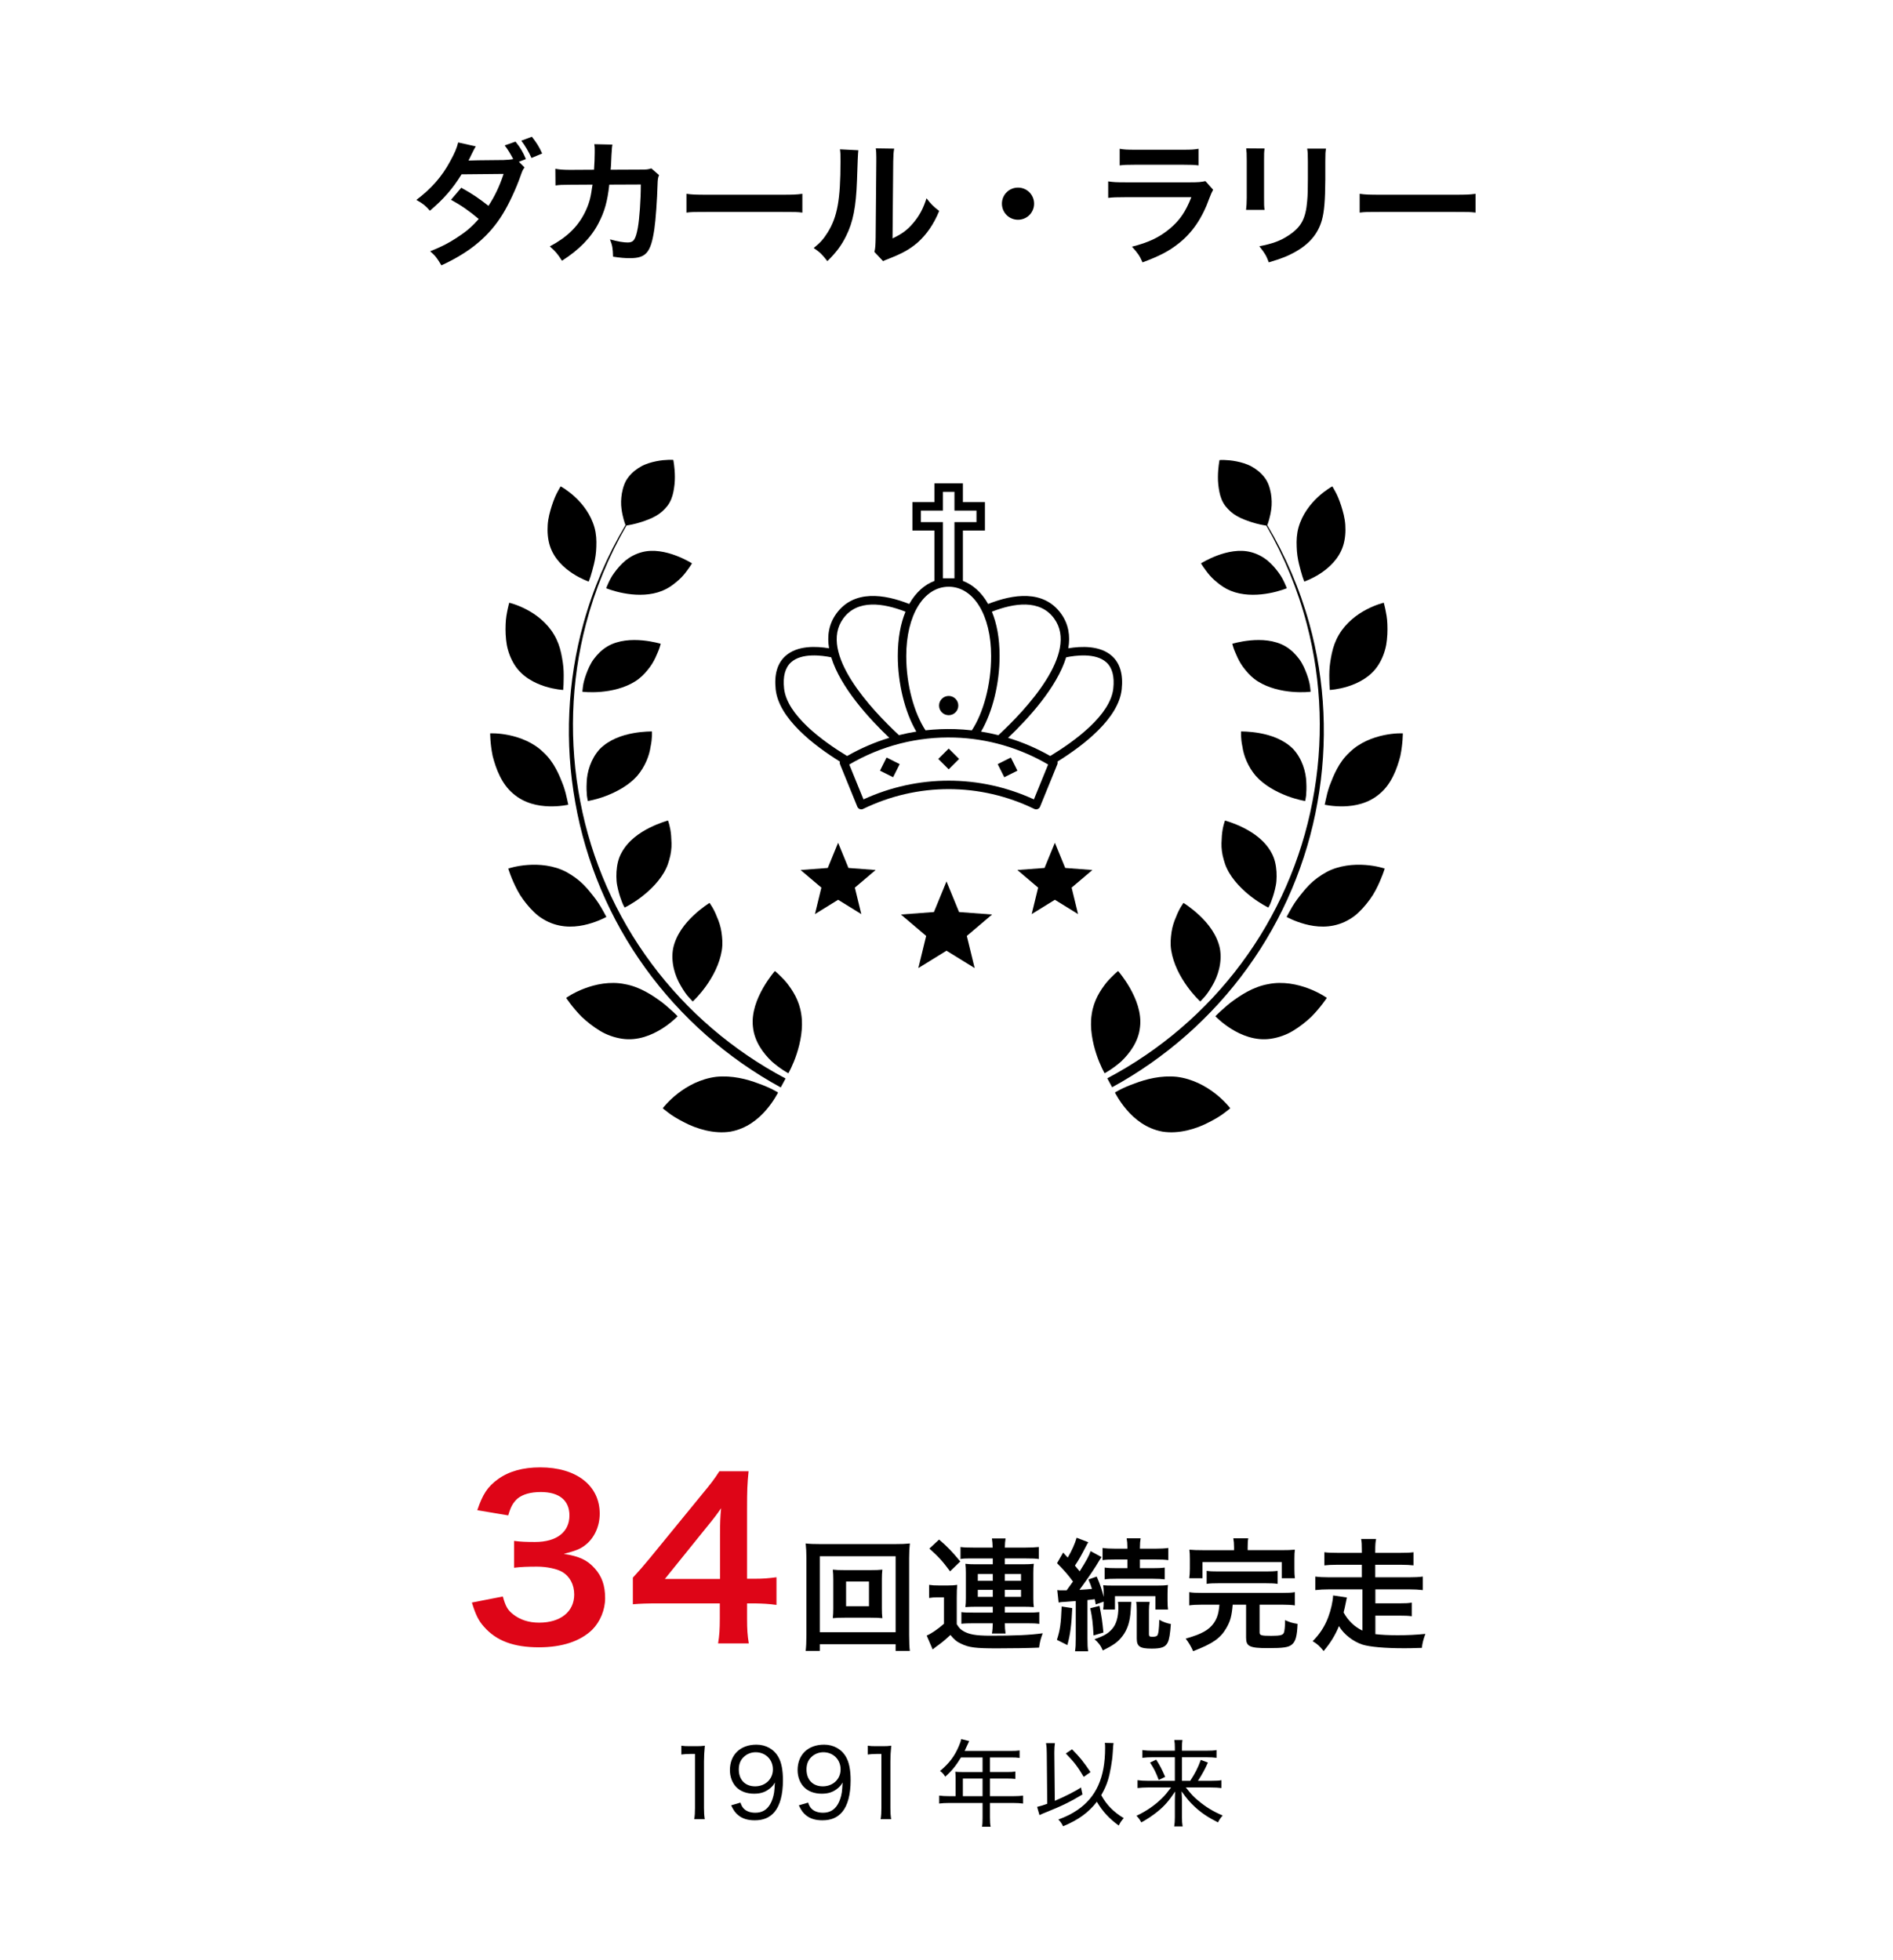 <?xml version="1.0" encoding="UTF-8"?>
<svg id="b" data-name="レイヤー 2" xmlns="http://www.w3.org/2000/svg" width="280.024" height="290" xmlns:xlink="http://www.w3.org/1999/xlink" viewBox="0 0 280.024 290">
  <defs>
    <filter id="d" data-name="drop-shadow-1" filterUnits="userSpaceOnUse">
      <feOffset dx="3" dy="3"/>
      <feGaussianBlur result="e" stdDeviation="0"/>
      <feFlood flood-color="#de0517" flood-opacity="1"/>
      <feComposite in2="e" operator="in"/>
      <feComposite in="SourceGraphic"/>
    </filter>
  </defs>
  <g id="c" data-name="コンテンツ">
    <rect width="280.024" height="290" fill="#fff" filter="url(#d)" stroke-width="0"/>
    <g>
      <path d="M77.598,24.775c-.261.34-.301.42-.621,1.32-.64,1.84-1.74,4.161-2.561,5.502-2.04,3.34-4.86,5.701-9.121,7.662-.641-1.081-.9-1.42-1.661-2.081,1.701-.68,2.701-1.2,3.901-1.98,1.42-.92,2.261-1.64,3.28-2.801-1.4-1.18-2.601-2.021-4.101-2.84l1.52-1.78c1.681.94,2.521,1.5,4.021,2.68.94-1.44,1.62-2.86,2.24-4.721l-6.221.06c-1.261,2.06-2.681,3.701-4.682,5.381-.66-.76-.96-1-2-1.6,2.221-1.681,3.781-3.441,5.001-5.721.66-1.2.981-1.94,1.181-2.781l2.601.58q-.221.36-.601,1.14c-.24.54-.38.76-.48.96q.32-.04,5.201-.08c.58-.02,1.06-.06,1.421-.14-.48-.9-.761-1.36-1.261-2.021l1.601-.56c.74.92,1.08,1.5,1.54,2.581l-1.04.4.841.84ZM78.618,23.374c-.42-.94-.9-1.76-1.5-2.561l1.56-.58c.68.86,1.1,1.52,1.52,2.481l-1.58.66Z" fill="#000" stroke-width="0"/>
      <path d="M97.494,25.915c-.16.36-.2.64-.221,1.34-.06,2.261-.279,5.341-.479,6.662-.52,3.461-1.221,4.281-3.621,4.281-.76,0-1.44-.06-2.481-.22-.04-1.26-.1-1.641-.46-2.561,1.18.32,1.98.46,2.641.46.86,0,1.16-.44,1.48-2.181.239-1.38.44-4.101.44-6.401l-4.661.02c-.279,2.501-.699,4.001-1.6,5.721-1.101,2.121-2.881,3.941-5.401,5.542-.681-1.06-.96-1.38-1.801-2.121,2.501-1.32,4.142-2.9,5.201-5.041.54-1.1.841-2.081,1.02-3.481.04-.28.08-.48.1-.62l-3.32.02c-1.221,0-1.5.02-2.16.1l-.021-2.46c.681.12,1.221.16,2.221.16l3.501-.02c.06-.76.1-1.92.1-2.501v-.5c0-.26,0-.42-.06-.78l2.681.06c-.04.26-.06.34-.08.62,0,.12-.021.24-.021.38q-.04.42-.08,1.46c-.019.44-.019.62-.08,1.26l4.441-.02c.9,0,1.08-.02,1.58-.18l1.141,1Z" fill="#000" stroke-width="0"/>
      <path d="M101.546,28.676c.881.12,1.261.14,3.241.14h10.662c1.98,0,2.36-.02,3.241-.14v2.781c-.801-.1-1.02-.1-3.261-.1h-10.623c-2.24,0-2.46,0-3.261.1v-2.781Z" fill="#000" stroke-width="0"/>
      <path d="M126.971,22.234q-.08.56-.2,4.481c-.141,3.901-.58,6.162-1.62,8.222-.681,1.38-1.44,2.401-2.761,3.701-.78-1-1.08-1.3-2.021-1.94.981-.8,1.46-1.34,2.061-2.301,1.44-2.3,1.9-4.881,1.9-10.482,0-1.101,0-1.28-.08-1.821l2.721.14ZM132.271,21.994c-.1.58-.12.92-.14,1.9l-.101,11.382c1.4-.66,2.201-1.26,3.061-2.281.921-1.08,1.501-2.18,1.961-3.661.7.9.96,1.16,1.88,1.88-.819,1.98-1.86,3.481-3.181,4.661-1.14.98-2.18,1.58-4.261,2.4-.44.16-.6.24-.86.36l-1.28-1.36c.141-.58.16-1.02.181-2.121l.1-11.282v-.6c0-.5-.019-.94-.08-1.32l2.721.04Z" fill="#000" stroke-width="0"/>
      <path d="M152.971,30.136c0,1.32-1.06,2.38-2.381,2.38s-2.38-1.06-2.38-2.38,1.06-2.38,2.38-2.38,2.381,1.06,2.381,2.38Z" fill="#000" stroke-width="0"/>
      <path d="M179.453,28.076c-.2.36-.32.64-.56,1.26-1.04,2.941-2.561,5.161-4.641,6.762-1.421,1.1-2.721,1.78-5.241,2.72-.44-1-.681-1.34-1.56-2.32,2.44-.62,4.021-1.36,5.561-2.641,1.48-1.24,2.34-2.46,3.221-4.681h-9.742c-1.341,0-1.841.02-2.561.1v-2.44c.76.12,1.2.14,2.601.14h9.521c1.24,0,1.641-.04,2.261-.18l1.141,1.28ZM165.63,22.015c.66.12,1.08.14,2.341.14h6.981c1.26,0,1.68-.02,2.34-.14v2.46c-.62-.08-1-.1-2.3-.1h-7.061c-1.301,0-1.681.02-2.301.1v-2.46Z" fill="#000" stroke-width="0"/>
      <path d="M187.066,21.974c-.08.56-.08.74-.08,1.8v5.521c0,1,0,1.26.08,1.76h-2.741c.06-.46.101-1.08.101-1.8v-5.501c0-1.02-.021-1.28-.08-1.8l2.721.02ZM196.148,21.994c-.08.5-.101.72-.101,1.86v2.7c-.019,3.121-.16,4.801-.519,6.061-.58,2.001-1.86,3.501-3.941,4.661-1.06.6-2.061,1-3.9,1.54-.36-.98-.56-1.32-1.4-2.38,1.96-.38,3.12-.8,4.32-1.6,1.881-1.241,2.541-2.461,2.761-5.101.08-.86.101-1.741.101-3.341v-2.501c0-1.02-.021-1.44-.101-1.9h2.781Z" fill="#000" stroke-width="0"/>
      <path d="M201.131,28.676c.881.12,1.261.14,3.241.14h10.662c1.98,0,2.36-.02,3.24-.14v2.781c-.8-.1-1.02-.1-3.26-.1h-10.623c-2.24,0-2.46,0-3.261.1v-2.781Z" fill="#000" stroke-width="0"/>
    </g>
    <g>
      <path d="M100.792,258.287c.392.056.672.07,1.232.07h.994c.532,0,.77-.014,1.247-.07-.084.841-.126,1.555-.126,2.326v6.892c0,.672.027,1.106.112,1.653h-1.556c.084-.518.112-.995.112-1.653v-7.998h-.729c-.476,0-.84.028-1.288.084v-1.303Z" fill="#000" stroke-width="0"/>
      <path d="M109.528,266.706c.168.448.266.644.476.868.379.406.981.63,1.724.63.994,0,1.694-.406,2.199-1.261.266-.448.49-1.106.588-1.765.042-.308.084-.812.112-1.457-.21.378-.336.532-.616.785-.701.616-1.443.882-2.466.882-1.065,0-1.989-.336-2.606-.953-.616-.616-.966-1.54-.966-2.535,0-2.283,1.54-3.768,3.922-3.768,1.414,0,2.619.686,3.264,1.863.448.799.658,1.933.658,3.418,0,2.101-.435,3.712-1.247,4.679-.714.84-1.652,1.232-2.927,1.232-1.009,0-1.808-.238-2.424-.742-.435-.35-.686-.686-1.065-1.471l1.373-.406ZM114.333,261.789c0-1.456-1.093-2.535-2.55-2.535-.686,0-1.331.266-1.793.729-.477.462-.7,1.065-.7,1.821,0,1.527.939,2.493,2.409,2.493,1.513,0,2.634-1.065,2.634-2.507Z" fill="#000" stroke-width="0"/>
      <path d="M119.541,266.706c.168.448.266.644.476.868.379.406.981.63,1.724.63.994,0,1.694-.406,2.199-1.261.266-.448.49-1.106.588-1.765.042-.308.084-.812.112-1.457-.21.378-.336.532-.616.785-.7.616-1.443.882-2.466.882-1.065,0-1.989-.336-2.606-.953-.616-.616-.966-1.54-.966-2.535,0-2.283,1.54-3.768,3.922-3.768,1.415,0,2.619.686,3.264,1.863.448.799.658,1.933.658,3.418,0,2.101-.435,3.712-1.247,4.679-.714.84-1.652,1.232-2.927,1.232-1.009,0-1.808-.238-2.424-.742-.435-.35-.686-.686-1.065-1.471l1.373-.406ZM124.346,261.789c0-1.456-1.093-2.535-2.55-2.535-.686,0-1.331.266-1.793.729-.477.462-.7,1.065-.7,1.821,0,1.527.939,2.493,2.409,2.493,1.513,0,2.634-1.065,2.634-2.507Z" fill="#000" stroke-width="0"/>
      <path d="M128.366,258.287c.392.056.672.07,1.232.07h.994c.532,0,.77-.014,1.247-.07-.084.841-.126,1.555-.126,2.326v6.892c0,.672.027,1.106.112,1.653h-1.556c.084-.518.112-.995.112-1.653v-7.998h-.729c-.476,0-.84.028-1.288.084v-1.303Z" fill="#000" stroke-width="0"/>
      <path d="M141.355,262.966c0-.308-.015-.56-.042-.826.294.028.602.042.994.042h3.04v-2.157h-3.194c-.742,1.219-1.372,2.003-2.325,2.843-.266-.42-.42-.588-.77-.84,1.401-1.19,2.144-2.185,2.788-3.698.182-.42.28-.729.35-1.023l1.177.294c-.07.154-.098.21-.182.392q-.084.168-.309.658-.112.252-.182.406h6.821c.616,0,.939-.014,1.303-.07v1.106c-.393-.056-.7-.07-1.303-.07h-3.082v2.157h2.452c.602,0,.924-.014,1.303-.07v1.093c-.364-.042-.715-.056-1.275-.056h-2.479v2.606h3.446c.631,0,1.036-.028,1.457-.084v1.177c-.435-.056-.869-.085-1.457-.085h-3.446v2.157c0,.63.028.981.099,1.359h-1.274c.069-.378.084-.7.084-1.373v-2.144h-4.959c-.603,0-1.009.028-1.457.085v-1.177c.421.056.841.084,1.457.084h.967v-2.788ZM145.347,265.753v-2.606h-2.914v2.606h2.914Z" fill="#000" stroke-width="0"/>
      <path d="M154.845,259.436c0-.63-.028-1.009-.112-1.527h1.317c-.057.406-.085.784-.085,1.345v.196l.07,6.99c1.401-.588,3.054-1.415,3.866-1.975l.225,1.037c-1.709,1.036-3.096,1.723-5.491,2.675-.435.168-.56.224-.868.378l-.351-1.218c.63-.154.855-.224,1.499-.462l-.07-7.438ZM164.72,257.895c-.042.252-.042.266-.126,1.541-.069,1.177-.392,2.956-.7,3.95-.238.77-.532,1.415-.994,2.213.77,1.429,1.849,2.522,3.333,3.404-.321.351-.518.644-.742,1.093-1.4-1.008-2.409-2.101-3.235-3.516-1.219,1.583-2.76,2.703-5.001,3.628-.196-.42-.406-.715-.7-.995,1.219-.462,1.975-.84,2.802-1.401,2.801-1.891,4.118-4.818,4.118-9.175,0-.378,0-.477-.042-.77l1.288.028ZM158.585,258.82c1.219,1.247,1.61,1.737,2.731,3.376l-1.009.701c-.91-1.541-1.373-2.143-2.647-3.46l.925-.616Z" fill="#000" stroke-width="0"/>
      <path d="M176.061,263.484c.715-1.093,1.121-1.877,1.569-3.096l1.05.392c-.434.995-.855,1.751-1.471,2.704h1.905c.841,0,1.219-.028,1.569-.098v1.163c-.449-.056-.911-.084-1.598-.084h-3.67c.841,1.05,1.079,1.316,1.766,1.891,1.134.967,2.297,1.681,3.684,2.255-.294.336-.477.588-.7,1.022-1.513-.77-2.466-1.415-3.432-2.311-.701-.644-1.177-1.205-1.947-2.283.042.714.056,1.121.056,1.456v2.353c0,.588.028.953.099,1.387h-1.247c.07-.42.098-.798.098-1.387v-2.339c0-.434.015-.686.042-1.443-.952,1.415-1.555,2.101-2.535,2.914-.756.616-1.597,1.177-2.465,1.653-.253-.448-.364-.602-.715-.981,1.401-.644,2.731-1.569,3.74-2.563.477-.462.757-.812,1.373-1.625h-3.404c-.574,0-1.022.028-1.555.084v-1.163c.462.07.868.098,1.555.098h3.964v-3.488h-3.291c-.56,0-1.023.028-1.514.084v-1.148c.49.07.911.098,1.556.098h3.249v-.448c0-.448-.014-.743-.084-1.135h1.205c-.057.364-.07.603-.07,1.149v.434h3.516c.812,0,1.233-.028,1.598-.098v1.148c-.421-.056-.869-.084-1.541-.084h-3.572v3.488h1.219ZM171.033,260.347c.574.91.798,1.345,1.33,2.549l-.952.462c-.42-1.106-.7-1.681-1.289-2.577l.911-.434Z" fill="#000" stroke-width="0"/>
    </g>
    <g>
      <path d="M74.38,236.209c.416,1.472.704,1.984,1.504,2.624,1.056.832,2.336,1.248,3.872,1.248,3.168,0,5.184-1.632,5.184-4.16,0-1.472-.641-2.688-1.792-3.359-.768-.448-2.272-.768-3.68-.768s-2.336.032-3.424.16v-3.967c1.023.128,1.728.16,3.103.16,3.2,0,5.088-1.472,5.088-3.936,0-2.208-1.504-3.456-4.224-3.456-1.568,0-2.72.352-3.488.992-.64.608-.96,1.152-1.344,2.464l-4.575-.768c.8-2.368,1.536-3.488,3.04-4.576,1.632-1.184,3.711-1.76,6.271-1.76,5.343,0,8.799,2.688,8.799,6.848,0,1.919-.832,3.68-2.208,4.704-.704.544-1.407.8-3.103,1.248,2.272.352,3.456.896,4.576,2.144,1.056,1.184,1.535,2.528,1.535,4.415,0,1.728-.735,3.488-1.92,4.672-1.76,1.696-4.447,2.592-7.871,2.592-3.744,0-6.304-.96-8.127-3.04-.801-.895-1.217-1.728-1.792-3.583l4.575-.896Z" fill="#de0517" stroke-width="0"/>
      <path d="M114.861,237.457c-1.184-.16-1.855-.192-3.199-.224h-1.152v2.272c0,1.632.065,2.464.256,3.647h-4.543c.191-1.12.256-2.112.256-3.711v-2.208h-8.863c-1.888,0-2.912.032-4,.128v-3.936c1.088-1.184,1.44-1.6,2.56-2.944l7.584-9.279c1.408-1.696,1.92-2.368,2.655-3.52h4.32c-.192,1.856-.225,2.976-.225,5.408v10.496h1.12c1.28,0,2.048-.065,3.231-.224v4.096ZM106.51,226.993c0-1.504.031-2.528.159-3.84-.64.928-1.023,1.44-2.176,2.848l-6.144,7.615h8.16v-6.623Z" fill="#de0517" stroke-width="0"/>
      <path d="M132.486,244.263v-.99h-11.217v.99h-2.089c.072-.576.108-1.351.108-2.341v-11.398c0-.846-.036-1.495-.108-2.161.666.072,1.225.09,2.106.09h11.164c.899,0,1.458-.018,2.143-.09-.072.666-.108,1.26-.108,2.161v11.415c0,.972.036,1.873.108,2.323h-2.107ZM121.269,241.49h11.217v-11.235h-11.217v11.235ZM128.777,232.307c.793,0,1.278-.018,1.747-.072-.055.432-.072.882-.072,1.44v4.303c0,.576.018.973.072,1.44-.522-.054-.99-.072-1.747-.072h-3.835c-.9,0-1.206.018-1.746.072.054-.486.071-.9.071-1.44v-4.303c0-.522-.018-.972-.071-1.44.45.054.954.072,1.746.072h3.835ZM125.158,237.654h3.386v-3.655h-3.386v3.655Z" fill="#000" stroke-width="0"/>
      <path d="M137.441,234.486c.469.072.757.09,1.44.09h1.351c.522,0,.919-.018,1.368-.09-.054.559-.071.991-.071,1.963v3.853c.288.486.486.702.828.936.882.576,1.927.774,4.177.774,3.619,0,5.762-.09,7.707-.36-.343.972-.379,1.098-.541,2.124-1.512.072-4.123.108-6.266.108-3.114,0-4.123-.126-5.258-.684-.647-.288-1.044-.63-1.584-1.296-.882.81-1.242,1.116-2.106,1.728-.198.162-.36.27-.522.414l-.882-2.053c.647-.27,1.638-.936,2.557-1.747v-3.907h-.99c-.486,0-.738.018-1.207.09v-1.945ZM138.918,227.788c1.242,1.062,1.909,1.765,3.133,3.241l-1.512,1.458c-1.099-1.494-1.692-2.143-3.062-3.367l1.44-1.333ZM143.563,230.579c-.792,0-1.152.018-1.477.09v-1.783c.522.072,1.081.09,2.035.09h2.719c-.019-.612-.036-.864-.108-1.351h2.017c-.072.45-.09.756-.107,1.351h2.971c.864,0,1.53-.036,2.053-.09v1.783c-.433-.072-.9-.09-1.819-.09h-3.204v.864h2.79c.648,0,.973-.018,1.495-.072-.055.45-.072.774-.072,1.386v3.709c0,.576.018.9.072,1.315-.505-.036-.9-.054-1.495-.054h-2.79v.864h3.295c.918,0,1.368-.018,1.8-.072v1.747c-.45-.072-.918-.09-1.8-.09h-3.295c0,.594.035,1.008.107,1.512h-2.017c.09-.522.108-.828.126-1.512h-2.862c-.648,0-1.387.018-1.783.072v-1.728c.379.054.81.072,1.783.072h2.862v-.864h-2.557c-.54,0-1.044.018-1.494.054.054-.45.072-.756.072-1.315v-3.817c0-.54-.019-.792-.072-1.278.45.054.864.072,1.477.072h2.574v-.864h-3.295ZM144.643,232.883v1.008h2.215v-1.008h-2.215ZM144.643,235.224v1.044h2.215v-1.044h-2.215ZM148.641,233.892h2.394v-1.008h-2.394v1.008ZM148.641,236.268h2.394v-1.044h-2.394v1.044Z" fill="#000" stroke-width="0"/>
      <path d="M158.614,237.925c-.108,2.502-.288,3.871-.721,5.474l-1.548-.774c.468-1.477.594-2.305.702-4.934l1.566.234ZM156.399,235.26c.252.036.397.036.738.036h.648q.521-.702.935-1.296c-.666-.936-1.35-1.71-2.358-2.719l.9-1.566.685.738c.63-1.062,1.08-2.106,1.315-2.935l1.728.666c-.127.18-.198.306-.379.666-.558,1.098-1.098,2.07-1.603,2.791.343.414.433.522.702.846,1.045-1.656,1.369-2.269,1.621-2.989l1.62.882q-.216.288-.864,1.369c-.576.918-1.692,2.521-2.412,3.475,1.008-.054,1.315-.09,1.855-.144-.162-.522-.252-.738-.522-1.386l1.225-.432c.486,1.098.792,2.035,1.026,3.007v-.432c0-.702-.019-.954-.072-1.296.342.036.72.054,1.62.054h6.231c.828,0,1.278-.018,1.728-.09-.036.397-.055.703-.055,1.279v1.08c0,.558.019.954.072,1.278h-1.872v-1.98h-5.979v1.98h-1.746c.054-.468.072-.504.072-1.17l-1.171.414c-.054-.378-.09-.522-.144-.774-.397.054-.54.072-1.081.126v5.689c0,.9.019,1.351.108,1.891h-1.944c.09-.594.107-1.044.107-1.891v-5.545c-.306.018-.54.036-.702.054-.359.018-.594.036-.702.054-.647.036-.846.054-1.134.108l-.198-1.836ZM162.647,237.601c.324,1.71.396,2.124.576,3.943l-1.459.432c-.107-1.908-.18-2.557-.485-4.033l1.368-.342ZM167.346,237.006q-.036.342-.09,1.296c-.09,1.621-.486,2.827-1.225,3.781-.666.864-1.261,1.296-2.898,2.106-.288-.702-.667-1.188-1.225-1.656,1.477-.522,2.034-.864,2.629-1.549.594-.684.9-1.746.9-3.151,0-.324-.019-.522-.055-.828h1.963ZM165.059,230.74c-.935,0-1.494.018-1.962.09v-1.801c.521.072,1.116.108,1.998.108h1.675v-.18c0-.558-.036-.936-.108-1.351h2.071c-.072.397-.108.756-.108,1.369v.162h2.196c.847,0,1.513-.036,1.999-.108v1.801c-.486-.072-.99-.09-1.944-.09h-2.251v1.279h1.837c.864,0,1.296-.018,1.836-.09v1.747c-.45-.054-.99-.09-1.818-.09h-5.258c-.828,0-1.35.018-1.818.09v-1.747c.522.072.973.09,1.837.09h1.53v-1.279h-1.711ZM170.065,237.006c-.072.378-.108.738-.108,1.278v3.511c0,.306.108.378.541.378.323,0,.594-.072.684-.18.181-.216.271-.9.307-2.34.558.324,1.116.522,1.71.63-.107,1.495-.234,2.233-.45,2.701-.324.702-.9.936-2.377.936-1.746,0-2.214-.306-2.214-1.495v-4.141c0-.558-.019-.936-.091-1.278h1.999Z" fill="#000" stroke-width="0"/>
      <path d="M177.846,237.421c-.882,0-1.422.036-1.926.108v-1.962c.485.09,1.008.108,1.926.108h11.794c.9,0,1.404-.018,1.908-.108v1.962c-.54-.072-1.062-.108-1.908-.108h-3.313v4.106c0,.432.234.504,1.728.504,1.333,0,1.747-.108,1.873-.486.09-.234.162-.918.162-1.531v-.306c.774.342,1.099.432,1.855.558-.072,1.801-.288,2.593-.828,3.043-.504.432-1.261.54-3.565.54-2.7,0-3.223-.252-3.223-1.549v-4.879h-1.98c-.144,1.674-.343,2.413-.919,3.421-.882,1.549-2.034,2.341-4.933,3.457-.307-.684-.631-1.242-1.099-1.855,1.513-.45,2.053-.666,2.736-1.044,1.171-.648,1.909-1.692,2.125-3.007.054-.288.072-.468.126-.972h-2.539ZM182.547,228.922c0-.522-.036-.936-.108-1.315h2.215c-.072.342-.09.774-.09,1.315v.432h4.987c.918,0,1.386-.018,1.998-.072-.054.396-.071.738-.071,1.368v1.477c0,.576.018.99.071,1.386h-1.944v-2.394h-11.722v2.394h-1.962c.054-.414.09-.81.09-1.404v-1.458c0-.594-.019-.954-.072-1.368.576.054,1.08.072,1.963.072h4.646v-.432ZM178.495,232.415c.486.072.9.09,1.711.09h7.058c.81,0,1.225-.018,1.728-.09v1.927c-.504-.072-.936-.09-1.728-.09h-7.058c-.793,0-1.225.018-1.711.09v-1.927Z" fill="#000" stroke-width="0"/>
      <path d="M201.543,235.152h-4.933c-.793,0-1.387.036-2.035.108v-1.998c.559.072,1.171.108,2.035.108h4.843v-1.855h-3.619c-.846,0-1.422.036-1.927.09v-1.944c.559.072,1.062.09,1.927.09h3.619v-.45c0-.774-.018-1.17-.107-1.602h2.214c-.09.468-.126.846-.126,1.602v.45h3.764c.864,0,1.351-.018,1.891-.09v1.944c-.522-.054-1.062-.09-1.891-.09h-3.764v1.855h5.006c.9,0,1.477-.036,2.034-.108v1.998c-.647-.072-1.242-.108-2.034-.108h-4.987v2.071h3.547c.936,0,1.315-.018,1.837-.108v2.017c-.505-.072-1.045-.09-1.837-.09h-3.547v2.737c.9.108,1.944.162,3.276.162,1.566,0,2.629-.054,4.124-.198-.324.882-.433,1.333-.522,2.071-1.765.054-1.908.054-2.647.054-2.846,0-5.042-.198-6.141-.54-1.386-.45-2.772-1.53-3.475-2.737-.559,1.351-1.225,2.449-2.269,3.691-.576-.72-.883-1.008-1.621-1.458,1.026-1.026,1.765-2.143,2.287-3.511.414-1.098.702-2.359.738-3.259l2.034.306q-.071.324-.306,1.476c-.054.216-.108.432-.18.738.666,1.206,1.603,2.124,2.79,2.683v-6.104Z" fill="#000" stroke-width="0"/>
    </g>
    <g>
      <path d="M84.714,84.853c1.278.83,2.371,1.192,2.371,1.192,0,0,.117-.27.269-.732.157-.46.321-1.122.516-1.872.18-.757.321-1.631.341-2.562.04-.921-.005-1.881-.275-2.847-.549-1.935-1.744-3.449-2.866-4.491-1.116-1.042-2.133-1.582-2.133-1.582,0,0-.184.288-.448.786-.277.49-.579,1.221-.858,2.072-.269.856-.544,1.819-.61,2.845-.066,1.027.005,2.081.31,3.063.618,1.97,2.12,3.302,3.383,4.128Z" fill="#000" stroke-width="0"/>
      <path d="M94.879,81.716c-.891.247-1.705.689-2.376,1.233-.652.554-1.197,1.192-1.632,1.794-.451.595-.719,1.183-.915,1.603-.191.422-.282.688-.282.688,0,0,1.061.447,2.552.726,1.503.287,3.376.396,5.103-.124.868-.259,1.598-.66,2.204-1.117.606-.458,1.159-.939,1.561-1.414.412-.47.702-.921.935-1.232.22-.318.33-.524.33-.524,0,0-.97-.619-2.388-1.153-1.414-.529-3.315-.981-5.091-.48Z" fill="#000" stroke-width="0"/>
      <path d="M76.128,98.386c1.141,1.793,2.996,2.699,4.49,3.172,1.502.47,2.688.526,2.688.526,0,0,.038-.301.056-.803.002-.503.048-1.199.01-2.002-.026-.802-.172-1.718-.367-2.643-.197-.925-.53-1.874-1.065-2.763-1.053-1.773-2.648-2.957-4.057-3.694-1.395-.737-2.553-.998-2.553-.998,0,0-.102.34-.225.912-.114.574-.29,1.369-.309,2.304-.037.93-.005,1.977.172,3.015.198,1.041.586,2.079,1.161,2.975Z" fill="#000" stroke-width="0"/>
      <path d="M88.883,102.36c1.561-.132,3.457-.541,5.043-1.524.788-.493,1.375-1.091,1.868-1.703.513-.609.887-1.24,1.157-1.816.252-.58.49-1.085.607-1.461.126-.373.175-.607.175-.607,0,0-1.133-.352-2.684-.5-1.538-.142-3.554-.079-5.202.894-.815.488-1.477,1.152-2.01,1.873-.535.721-.856,1.512-1.125,2.228-.258.718-.428,1.367-.48,1.841-.067.472-.081.762-.081.762,0,0,1.178.149,2.732.013Z" fill="#000" stroke-width="0"/>
      <path d="M75.912,117.428c1.677,1.45,3.696,1.835,5.338,1.875,1.626.04,2.816-.242,2.816-.242,0,0-.056-.308-.177-.81-.102-.506-.272-1.206-.545-1.99-.595-1.564-1.368-3.496-2.963-4.956-1.494-1.466-3.462-2.192-5.056-2.529-1.594-.339-2.815-.274-2.815-.274,0,0-.016,1.476.369,3.355.478,1.868,1.311,4.132,3.034,5.572Z" fill="#000" stroke-width="0"/>
      <path d="M86.96,118.515s1.21-.187,2.708-.762c1.483-.569,3.323-1.524,4.579-2.941,1.21-1.416,1.806-3.043,1.989-4.33.279-1.288.201-2.257.201-2.257,0,0-1.224-.031-2.8.257-1.576.291-3.505.916-4.916,2.346-1.309,1.421-1.895,3.386-1.934,4.947-.044.784-.01,1.473.034,1.963.063.488.14.777.14.777Z" fill="#000" stroke-width="0"/>
      <path d="M86.986,136.727c1.62-.436,2.713-1.063,2.713-1.063,0,0-.151-.281-.406-.754-.251-.471-.625-1.113-1.128-1.809-.247-.35-.545-.705-.84-1.076-.293-.372-.617-.744-.976-1.102-.705-.721-1.598-1.369-2.533-1.889-1.914-1.022-4.08-1.18-5.759-1.058-1.68.118-2.871.532-2.871.532,0,0,.425,1.468,1.356,3.226.453.882,1.134,1.796,1.887,2.636.383.418.796.813,1.24,1.165.465.343.961.642,1.483.881,2.098.952,4.196.752,5.831.312Z" fill="#000" stroke-width="0"/>
      <path d="M91.43,131.621c.188.785.424,1.454.612,1.925.089.238.188.416.253.54.068.122.105.19.105.19,0,0,1.141-.539,2.454-1.546,1.299-.995,2.854-2.481,3.677-4.23.207-.438.359-.873.469-1.3.131-.436.218-.862.271-1.274.119-.828.046-1.576.008-2.254-.098-1.344-.467-2.268-.467-2.268,0,0-1.222.319-2.698,1.052-1.476.736-3.202,1.901-4.176,3.714-.509.914-.674,1.862-.744,2.809-.029.471-.021.937.013,1.385.036.447.132.862.222,1.256Z" fill="#000" stroke-width="0"/>
      <path d="M100.236,150.362s-.224-.247-.629-.62c-.417-.363-.97-.893-1.665-1.437-1.428-1.058-3.274-2.302-5.528-2.7-2.186-.445-4.368.039-5.988.657-1.622.615-2.674,1.378-2.674,1.378,0,0,.853,1.337,2.297,2.807.757.707,1.663,1.44,2.664,2.045.99.614,2.161,1.025,3.317,1.198,2.321.344,4.402-.556,5.856-1.462,1.46-.916,2.348-1.866,2.348-1.866Z" fill="#000" stroke-width="0"/>
      <path d="M99.569,140.347c-.365,2.033.286,4.093,1.145,5.513.411.726.834,1.325,1.19,1.706.344.392.574.61.574.61,0,0,.96-.877,1.954-2.27,1.003-1.396,2.012-3.262,2.338-5.266.165-1.004.074-1.89-.047-2.745-.132-.846-.381-1.591-.661-2.212-.484-1.292-1.109-2.092-1.109-2.092,0,0-1.11.679-2.352,1.842-1.24,1.166-2.602,2.83-3.032,4.915Z" fill="#000" stroke-width="0"/>
      <path d="M105.95,159.321c-2.334.289-4.298,1.381-5.707,2.485-1.405,1.094-2.209,2.167-2.209,2.167,0,0,.308.269.848.67.53.414,1.333.909,2.287,1.391,1.881,1.001,4.487,1.778,6.881,1.397,2.429-.431,4.166-1.899,5.317-3.24,1.148-1.343,1.728-2.554,1.728-2.554,0,0-1.162-.726-2.891-1.322-1.695-.659-3.953-1.23-6.253-.995Z" fill="#000" stroke-width="0"/>
      <path d="M116.348,145.375c-.451-.539-.897-.942-1.201-1.253-.314-.298-.525-.453-.525-.453,0,0-.885,1.006-1.759,2.536-.865,1.524-1.737,3.626-1.48,5.751.218,2.173,1.549,3.913,2.793,5.102,1.284,1.131,2.446,1.738,2.446,1.738,0,0,.672-1.158,1.224-2.844.555-1.683,1.006-3.888.681-5.898-.295-2.064-1.302-3.565-2.179-4.678Z" fill="#000" stroke-width="0"/>
      <path d="M96.377,142.571c-5.257-7.05-8.891-15.316-10.539-23.984-1.677-8.659-1.413-17.706.841-26.264,1.331-5.092,3.359-10.002,5.987-14.573.295-.042,1.239-.193,2.315-.551.641-.222,1.389-.48,2.041-.864.672-.372,1.23-.887,1.715-1.498.47-.622.737-1.349.884-2.103.145-.754.222-1.493.213-2.19-.006-1.382-.236-2.498-.236-2.498,0,0-1.098-.088-2.507.192-.697.145-1.501.359-2.22.754-.719.394-1.403.93-1.933,1.633-.545.692-.791,1.544-.944,2.349-.134.819-.157,1.606-.055,2.329.158,1.211.488,2.12.589,2.379-2.697,4.542-4.803,9.441-6.213,14.543-2.39,8.579-2.792,17.708-1.218,26.499,1.544,8.798,5.111,17.252,10.367,24.513,5.241,7.271,12.14,13.351,20.031,17.658l.713-1.327c-7.754-4.091-14.591-9.938-19.833-16.999Z" fill="#000" stroke-width="0"/>
      <path d="M178.929,85.105c.402.475.955.957,1.561,1.414.606.458,1.337.858,2.204,1.117,1.727.52,3.6.411,5.103.124,1.491-.279,2.552-.726,2.552-.726,0,0-.091-.266-.282-.688-.196-.42-.464-1.008-.915-1.603-.435-.602-.98-1.24-1.632-1.794-.671-.544-1.485-.986-2.376-1.233-1.776-.501-3.677-.049-5.091.48-1.418.534-2.388,1.153-2.388,1.153,0,0,.109.206.33.524.233.311.522.762.935,1.232Z" fill="#000" stroke-width="0"/>
      <path d="M192.153,83.441c.196.75.359,1.413.516,1.872.152.462.269.732.269.732,0,0,1.093-.362,2.371-1.192,1.262-.826,2.765-2.159,3.383-4.128.305-.982.377-2.037.31-3.063-.066-1.027-.34-1.99-.61-2.845-.279-.851-.581-1.581-.858-2.072-.264-.498-.448-.786-.448-.786,0,0-1.017.54-2.133,1.582-1.122,1.042-2.317,2.556-2.866,4.491-.271.966-.315,1.926-.275,2.847.021.93.161,1.805.342,2.562Z" fill="#000" stroke-width="0"/>
      <path d="M193.792,101.585c-.052-.474-.222-1.123-.48-1.841-.269-.716-.59-1.507-1.125-2.228-.533-.721-1.195-1.386-2.01-1.873-1.648-.973-3.665-1.036-5.202-.894-1.551.148-2.684.5-2.684.5,0,0,.049.234.175.607.117.376.355.881.607,1.461.27.576.644,1.207,1.157,1.816.493.612,1.079,1.21,1.868,1.703,1.586.984,3.482,1.392,5.043,1.524,1.555.136,2.732-.013,2.732-.013,0,0-.013-.289-.081-.762Z" fill="#000" stroke-width="0"/>
      <path d="M197.019,96.636c-.196.925-.341,1.841-.367,2.643-.038.803.008,1.499.01,2.002.018.501.056.803.056.803,0,0,1.186-.055,2.688-.526,1.494-.473,3.349-1.379,4.49-3.172.575-.896.963-1.934,1.161-2.975.178-1.037.209-2.085.172-3.015-.019-.935-.196-1.73-.309-2.304-.123-.572-.225-.912-.225-.912,0,0-1.157.262-2.553.998-1.41.737-3.004,1.922-4.057,3.694-.535.889-.867,1.838-1.065,2.763Z" fill="#000" stroke-width="0"/>
      <path d="M193.063,118.515s.077-.289.14-.777c.044-.491.078-1.18.034-1.963-.039-1.561-.625-3.526-1.934-4.947-1.411-1.43-3.34-2.055-4.916-2.346-1.576-.288-2.8-.257-2.8-.257,0,0-.078.969.201,2.257.182,1.287.778,2.915,1.989,4.33,1.256,1.417,3.096,2.372,4.579,2.941,1.499.575,2.708.762,2.708.762Z" fill="#000" stroke-width="0"/>
      <path d="M207.514,108.502s-1.221-.066-2.815.274c-1.594.336-3.562,1.063-5.056,2.529-1.595,1.46-2.368,3.393-2.963,4.956-.273.784-.443,1.484-.545,1.99-.121.503-.177.81-.177.81,0,0,1.19.281,2.816.242,1.641-.04,3.661-.425,5.338-1.875,1.722-1.44,2.556-3.704,3.034-5.572.385-1.879.369-3.355.369-3.355Z" fill="#000" stroke-width="0"/>
      <path d="M183.909,122.457c-1.476-.733-2.698-1.052-2.698-1.052,0,0-.369.924-.467,2.268-.037.678-.11,1.426.008,2.254.053.412.14.838.271,1.274.11.426.262.861.469,1.3.823,1.749,2.377,3.235,3.677,4.23,1.313,1.006,2.454,1.546,2.454,1.546,0,0,.037-.067.105-.19.065-.124.164-.302.253-.54.188-.471.424-1.141.612-1.925.089-.394.186-.809.222-1.256.033-.448.042-.914.013-1.385-.069-.947-.234-1.895-.744-2.809-.974-1.813-2.7-2.978-4.175-3.714Z" fill="#000" stroke-width="0"/>
      <path d="M196.207,129.034c-.935.52-1.828,1.168-2.533,1.889-.358.358-.683.73-.976,1.102-.295.371-.593.726-.84,1.076-.502.696-.877,1.338-1.128,1.809-.254.473-.406.754-.406.754,0,0,1.094.627,2.713,1.063,1.635.44,3.733.64,5.831-.312.522-.239,1.018-.538,1.483-.881.444-.352.858-.747,1.24-1.165.753-.841,1.434-1.755,1.887-2.636.931-1.758,1.356-3.226,1.356-3.226,0,0-1.19-.413-2.871-.532-1.679-.122-3.844.037-5.759,1.058Z" fill="#000" stroke-width="0"/>
      <path d="M175.593,145.906c.994,1.393,1.954,2.27,1.954,2.27,0,0,.231-.217.574-.61.355-.381.779-.98,1.19-1.706.859-1.42,1.51-3.48,1.145-5.513-.43-2.085-1.792-3.749-3.032-4.915-1.242-1.163-2.352-1.842-2.352-1.842,0,0-.625.8-1.109,2.092-.28.621-.529,1.366-.661,2.212-.121.855-.212,1.742-.047,2.745.326,2.004,1.335,3.869,2.338,5.266Z" fill="#000" stroke-width="0"/>
      <path d="M187.609,145.605c-2.254.398-4.1,1.642-5.528,2.7-.695.544-1.248,1.075-1.665,1.437-.405.373-.629.62-.629.62,0,0,.888.95,2.348,1.866,1.455.906,3.536,1.806,5.856,1.462,1.156-.173,2.327-.585,3.317-1.198,1.001-.604,1.907-1.338,2.664-2.045,1.444-1.47,2.298-2.807,2.298-2.807,0,0-1.052-.763-2.674-1.378-1.62-.618-3.801-1.102-5.988-.657Z" fill="#000" stroke-width="0"/>
      <path d="M168.64,151.955c.257-2.124-.615-4.226-1.48-5.751-.873-1.529-1.759-2.536-1.759-2.536,0,0-.211.155-.525.453-.304.311-.751.714-1.201,1.253-.877,1.113-1.884,2.614-2.179,4.678-.325,2.01.127,4.215.681,5.898.552,1.685,1.224,2.844,1.224,2.844,0,0,1.162-.607,2.446-1.738,1.244-1.189,2.575-2.929,2.793-5.102Z" fill="#000" stroke-width="0"/>
      <path d="M179.78,161.806c-1.409-1.104-3.372-2.196-5.707-2.485-2.3-.236-4.558.336-6.253.995-1.729.596-2.891,1.322-2.891,1.322,0,0,.58,1.211,1.728,2.554,1.151,1.341,2.888,2.809,5.317,3.24,2.394.381,5-.396,6.881-1.397.954-.482,1.757-.977,2.287-1.391.54-.401.848-.67.848-.67,0,0-.804-1.073-2.209-2.167Z" fill="#000" stroke-width="0"/>
      <path d="M184.53,143.218c5.253-7.256,8.819-15.706,10.361-24.499,1.573-8.786,1.171-17.91-1.217-26.484-1.41-5.099-3.514-9.995-6.21-14.534.101-.259.431-1.168.59-2.378.102-.723.08-1.51-.054-2.329-.153-.805-.399-1.657-.944-2.348-.529-.703-1.213-1.238-1.932-1.632-.718-.395-1.523-.609-2.219-.753-1.408-.279-2.506-.191-2.506-.191,0,0-.23,1.116-.236,2.498-.009.697.067,1.436.212,2.189.146.754.413,1.48.883,2.102.486.61,1.043,1.125,1.715,1.496.652.384,1.399.641,2.04.863,1.075.358,2.019.509,2.314.55,2.627,4.568,4.654,9.475,5.983,14.565,2.253,8.553,2.517,17.594.841,26.248-1.647,8.663-5.278,16.924-10.533,23.97-5.239,7.057-12.072,12.901-19.821,16.989l.713,1.327c7.887-4.305,14.782-10.381,20.02-17.648Z" fill="#000" stroke-width="0"/>
      <polygon points="141.87 134.941 140.012 130.409 138.153 134.941 133.269 135.308 137.004 138.476 135.844 143.235 140.012 140.662 144.179 143.235 143.019 138.476 146.755 135.308 141.87 134.941" fill="#000" stroke-width="0"/>
      <polygon points="125.51 128.419 123.979 124.689 122.449 128.419 118.428 128.722 121.504 131.33 120.549 135.247 123.979 133.128 127.41 135.247 126.455 131.33 129.53 128.722 125.51 128.419" fill="#000" stroke-width="0"/>
      <polygon points="158.52 131.33 161.595 128.722 157.574 128.419 156.044 124.689 154.514 128.419 150.493 128.722 153.568 131.33 152.613 135.247 156.044 133.128 159.475 135.247 158.52 131.33" fill="#000" stroke-width="0"/>
    </g>
    <g>
      <path d="M164.492,97.061c-1.753-1.581-4.571-1.461-6.461-1.142.308-1.823.049-3.583-1.079-5.136-2.596-3.576-7.101-2.879-10.781-1.422-.982-1.75-2.303-2.872-3.733-3.414v-7.448h3.259v-4.204h-3.259v-2.78h-4.204v2.78h-3.259v4.204h3.259v7.448c-1.43.542-2.751,1.664-3.733,3.414-3.68-1.457-8.185-2.154-10.781,1.422-1.127,1.553-1.387,3.312-1.079,5.136-1.917-.326-4.699-.433-6.447,1.131-1.204,1.076-1.692,2.742-1.451,4.952.47,4.308,5.643,8.281,9.505,10.678-.039.132-.035.276.02.411l.508,1.246c.671,1.645,1.353,3.319,2.046,5.021.065.16.194.286.355.348.072.028.148.042.224.042.094,0,.187-.021.273-.063,8.047-3.905,17.277-3.905,25.325,0,.155.075.335.083.497.021.162-.062.29-.188.355-.348.649-1.595,1.29-3.166,1.92-4.711l.634-1.556c.055-.135.058-.28.02-.411,3.861-2.397,9.034-6.371,9.505-10.678.24-2.202-.243-3.864-1.437-4.94ZM155.94,91.518c3.713,5.115-4.22,13.515-8.247,17.256-.848-.213-1.704-.391-2.568-.53,1.716-2.904,2.741-7.172,2.741-11.18,0-2.674-.429-4.849-1.141-6.561,3.268-1.279,7.117-1.876,9.215,1.015ZM136.226,77.248v-1.702h3.259v-2.78h1.702v2.78h3.259v1.702h-3.259v8.312h-1.702v-8.312h-3.259ZM140.336,86.812c3.696,0,6.277,4.216,6.277,10.252,0,4.309-1.183,8.466-2.854,10.996-.823-.094-1.65-.158-2.481-.184-1.467-.045-2.927.016-4.37.18-1.669-2.53-2.851-6.684-2.851-10.991,0-6.037,2.581-10.252,6.277-10.252ZM124.733,91.518c2.097-2.888,5.945-2.291,9.214-1.013-.71,1.711-1.139,3.885-1.139,6.558,0,4.008,1.026,8.276,2.741,11.18-.865.138-1.723.315-2.571.527-4.028-3.743-11.957-12.14-8.244-17.253ZM115.987,101.866c-.195-1.786.155-3.092,1.041-3.884,1.572-1.405,4.515-1.022,5.934-.73,1.375,4.49,5.677,9.146,8.587,11.91-2.162.656-4.252,1.558-6.236,2.693-3.696-2.244-8.898-6.063-9.326-9.989ZM154.612,114.174c-.549,1.348-1.107,2.715-1.671,4.1-4.025-1.847-8.314-2.77-12.605-2.77s-8.581.923-12.605,2.77c-.607-1.492-1.207-2.962-1.797-4.41l-.305-.749c4.73-2.782,10.117-4.162,15.611-3.989,4.857.151,9.617,1.529,13.804,3.989l-.432,1.059ZM164.685,101.866c-.428,3.923-5.63,7.742-9.326,9.988-1.977-1.13-4.072-2.029-6.241-2.687,2.91-2.764,7.216-7.422,8.592-11.914,1.343-.277,4.359-.692,5.944.738.879.792,1.225,2.096,1.031,3.875Z" fill="#000" stroke-width="0"/>
      <circle cx="140.336" cy="104.394" r="1.423" fill="#000" stroke-width="0"/>
      <rect x="139.25" y="111.203" width="2.173" height="2.173" transform="translate(-38.297 132.123) rotate(-45)" fill="#000" stroke-width="0"/>
      <rect x="130.542" y="112.453" width="2.173" height="2.173" transform="translate(-28.822 180.417) rotate(-63.407)" fill="#000" stroke-width="0"/>
      <rect x="147.957" y="112.453" width="2.173" height="2.173" transform="translate(-35.056 78.721) rotate(-26.59)" fill="#000" stroke-width="0"/>
    </g>
  </g>
</svg>